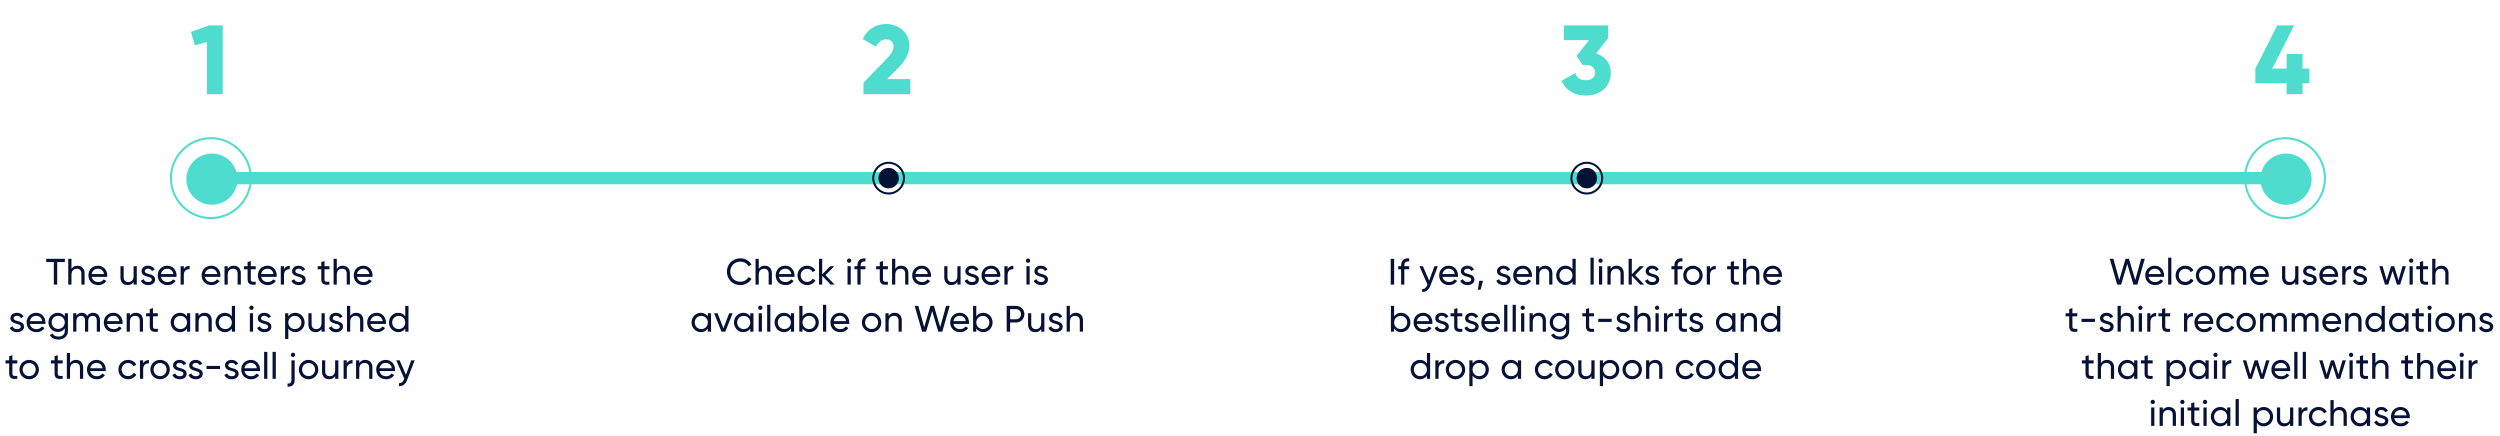 <svg width="1221" height="213" viewBox="0 0 1221 213" fill="none" xmlns="http://www.w3.org/2000/svg">
<path d="M1034.03 139H1035.97L1038.96 128.938L1041.95 139H1043.89L1047.51 126.4H1045.74L1042.86 136.768L1039.8 126.4H1038.11L1035.05 136.768L1032.17 126.4H1030.41L1034.03 139ZM1049.35 135.22H1056.89C1056.93 134.986 1056.95 134.752 1056.95 134.518C1056.95 131.998 1055.18 129.766 1052.46 129.766C1049.66 129.766 1047.75 131.836 1047.75 134.5C1047.75 137.2 1049.67 139.234 1052.57 139.234C1054.37 139.234 1055.74 138.424 1056.53 137.2L1055.2 136.444C1054.75 137.182 1053.85 137.758 1052.61 137.758C1050.93 137.758 1049.66 136.84 1049.35 135.22ZM1052.46 131.242C1053.81 131.242 1055.09 132.07 1055.36 133.852H1049.35C1049.6 132.286 1050.77 131.242 1052.46 131.242ZM1058.93 139H1060.49V125.86H1058.93V139ZM1067.29 139.234C1069.06 139.234 1070.59 138.298 1071.34 136.894L1070.01 136.12C1069.51 137.056 1068.52 137.686 1067.29 137.686C1065.49 137.686 1064.12 136.3 1064.12 134.5C1064.12 132.682 1065.49 131.296 1067.29 131.296C1068.5 131.296 1069.51 131.926 1069.96 132.88L1071.27 132.124C1070.59 130.702 1069.07 129.766 1067.29 129.766C1064.57 129.766 1062.56 131.836 1062.56 134.5C1062.56 137.164 1064.57 139.234 1067.29 139.234ZM1077.18 139.234C1079.8 139.234 1081.93 137.164 1081.93 134.5C1081.93 131.836 1079.8 129.766 1077.18 129.766C1074.55 129.766 1072.44 131.836 1072.44 134.5C1072.44 137.164 1074.55 139.234 1077.18 139.234ZM1077.18 137.704C1075.39 137.704 1074.01 136.318 1074.01 134.5C1074.01 132.682 1075.39 131.296 1077.18 131.296C1078.98 131.296 1080.36 132.682 1080.36 134.5C1080.36 136.318 1078.98 137.704 1077.18 137.704ZM1093.67 129.766C1092.5 129.766 1091.48 130.27 1090.85 131.296C1090.33 130.324 1089.43 129.766 1088.2 129.766C1087.1 129.766 1086.17 130.198 1085.52 131.206V130H1083.95V139H1085.52V133.996C1085.52 132.052 1086.62 131.26 1087.82 131.26C1088.99 131.26 1089.73 132.034 1089.73 133.456V139H1091.3V133.996C1091.3 132.052 1092.25 131.26 1093.51 131.26C1094.7 131.26 1095.49 132.034 1095.49 133.456V139H1097.06V133.402C1097.06 131.152 1095.67 129.766 1093.67 129.766ZM1100.51 135.22H1108.05C1108.08 134.986 1108.1 134.752 1108.1 134.518C1108.1 131.998 1106.34 129.766 1103.62 129.766C1100.81 129.766 1098.9 131.836 1098.9 134.5C1098.9 137.2 1100.83 139.234 1103.73 139.234C1105.53 139.234 1106.9 138.424 1107.69 137.2L1106.36 136.444C1105.91 137.182 1105.01 137.758 1103.76 137.758C1102.09 137.758 1100.81 136.84 1100.51 135.22ZM1103.62 131.242C1104.97 131.242 1106.25 132.07 1106.52 133.852H1100.51C1100.76 132.286 1101.93 131.242 1103.62 131.242ZM1120.97 130V134.77C1120.97 136.894 1119.8 137.74 1118.36 137.74C1116.98 137.74 1116.13 136.912 1116.13 135.436V130H1114.56V135.526C1114.56 137.83 1115.95 139.234 1118.06 139.234C1119.32 139.234 1120.31 138.766 1120.97 137.704V139H1122.54V130H1120.97ZM1126.44 132.43C1126.44 131.62 1127.23 131.224 1128.04 131.224C1128.83 131.224 1129.62 131.566 1129.96 132.376L1131.28 131.638C1130.7 130.468 1129.51 129.766 1128.04 129.766C1126.22 129.766 1124.85 130.864 1124.85 132.448C1124.85 135.706 1129.89 134.608 1129.89 136.534C1129.89 137.416 1129.06 137.758 1128.11 137.758C1126.99 137.758 1126.17 137.218 1125.88 136.354L1124.53 137.128C1125.05 138.37 1126.31 139.234 1128.11 139.234C1130.04 139.234 1131.48 138.208 1131.48 136.534C1131.48 133.222 1126.44 134.356 1126.44 132.43ZM1134.36 135.22H1141.9C1141.94 134.986 1141.96 134.752 1141.96 134.518C1141.96 131.998 1140.19 129.766 1137.48 129.766C1134.67 129.766 1132.76 131.836 1132.76 134.5C1132.76 137.2 1134.69 139.234 1137.58 139.234C1139.38 139.234 1140.75 138.424 1141.54 137.2L1140.21 136.444C1139.76 137.182 1138.86 137.758 1137.62 137.758C1135.95 137.758 1134.67 136.84 1134.36 135.22ZM1137.48 131.242C1138.83 131.242 1140.1 132.07 1140.37 133.852H1134.36C1134.61 132.286 1135.78 131.242 1137.48 131.242ZM1145.5 131.512V130H1143.94V139H1145.5V134.23C1145.5 132.106 1146.96 131.422 1148.31 131.476V129.838C1147.18 129.838 1146.08 130.252 1145.5 131.512ZM1151.04 132.43C1151.04 131.62 1151.83 131.224 1152.64 131.224C1153.43 131.224 1154.23 131.566 1154.57 132.376L1155.88 131.638C1155.31 130.468 1154.12 129.766 1152.64 129.766C1150.82 129.766 1149.46 130.864 1149.46 132.448C1149.46 135.706 1154.5 134.608 1154.5 136.534C1154.5 137.416 1153.67 137.758 1152.71 137.758C1151.6 137.758 1150.77 137.218 1150.48 136.354L1149.13 137.128C1149.65 138.37 1150.91 139.234 1152.71 139.234C1154.64 139.234 1156.08 138.208 1156.08 136.534C1156.08 133.222 1151.04 134.356 1151.04 132.43ZM1173.4 130L1171.42 136.858L1169.29 130H1167.78L1165.66 136.84L1163.68 130H1162.04L1164.83 139H1166.43L1168.54 132.34L1170.64 139H1172.24L1175.03 130H1173.4ZM1177.62 128.362C1178.19 128.362 1178.66 127.894 1178.66 127.318C1178.66 126.742 1178.19 126.256 1177.62 126.256C1177.02 126.256 1176.56 126.742 1176.56 127.318C1176.56 127.894 1177.02 128.362 1177.62 128.362ZM1176.83 139H1178.39V130H1176.83V139ZM1185.86 131.512V130H1183.46V127.48L1181.9 127.948V130H1180.11V131.512H1181.9V136.39C1181.9 138.64 1183.16 139.36 1185.86 139V137.596C1184.25 137.668 1183.46 137.758 1183.46 136.39V131.512H1185.86ZM1192.37 129.766C1191.11 129.766 1190.12 130.234 1189.46 131.296V126.4H1187.89V139H1189.46V134.23C1189.46 132.106 1190.63 131.26 1192.07 131.26C1193.45 131.26 1194.3 132.088 1194.3 133.564V139H1195.86V133.474C1195.86 131.17 1194.48 129.766 1192.37 129.766ZM1014.56 154.512V153H1012.16V150.48L1010.6 150.948V153H1008.82V154.512H1010.6V159.39C1010.6 161.64 1011.86 162.36 1014.56 162V160.596C1012.96 160.668 1012.16 160.758 1012.16 159.39V154.512H1014.56ZM1016.61 157.23H1023.18V155.718H1016.61V157.23ZM1027.25 155.43C1027.25 154.62 1028.04 154.224 1028.85 154.224C1029.64 154.224 1030.43 154.566 1030.77 155.376L1032.09 154.638C1031.51 153.468 1030.32 152.766 1028.85 152.766C1027.03 152.766 1025.66 153.864 1025.66 155.448C1025.66 158.706 1030.7 157.608 1030.7 159.534C1030.7 160.416 1029.87 160.758 1028.92 160.758C1027.8 160.758 1026.98 160.218 1026.69 159.354L1025.34 160.128C1025.86 161.37 1027.12 162.234 1028.92 162.234C1030.85 162.234 1032.29 161.208 1032.29 159.534C1032.29 156.222 1027.25 157.356 1027.25 155.43ZM1038.71 152.766C1037.45 152.766 1036.46 153.234 1035.8 154.296V149.4H1034.23V162H1035.8V157.23C1035.8 155.106 1036.97 154.26 1038.41 154.26C1039.79 154.26 1040.64 155.088 1040.64 156.564V162H1042.21V156.474C1042.21 154.17 1040.82 152.766 1038.71 152.766ZM1045.36 151.362C1045.94 151.362 1046.41 150.894 1046.41 150.318C1046.41 149.742 1045.94 149.256 1045.36 149.256C1044.77 149.256 1044.3 149.742 1044.3 150.318C1044.3 150.894 1044.77 151.362 1045.36 151.362ZM1044.57 162H1046.14V153H1044.57V162ZM1050.27 154.512V153H1048.71V162H1050.27V157.23C1050.27 155.106 1051.73 154.422 1053.08 154.476V152.838C1051.95 152.838 1050.85 153.252 1050.27 154.512ZM1059.9 154.512V153H1057.51V150.48L1055.94 150.948V153H1054.16V154.512H1055.94V159.39C1055.94 161.64 1057.2 162.36 1059.9 162V160.596C1058.3 160.668 1057.51 160.758 1057.51 159.39V154.512H1059.9ZM1068.23 154.512V153H1066.67V162H1068.23V157.23C1068.23 155.106 1069.69 154.422 1071.04 154.476V152.838C1069.91 152.838 1068.81 153.252 1068.23 154.512ZM1073.36 158.22H1080.9C1080.94 157.986 1080.96 157.752 1080.96 157.518C1080.96 154.998 1079.19 152.766 1076.47 152.766C1073.67 152.766 1071.76 154.836 1071.76 157.5C1071.76 160.2 1073.68 162.234 1076.58 162.234C1078.38 162.234 1079.75 161.424 1080.54 160.2L1079.21 159.444C1078.76 160.182 1077.86 160.758 1076.62 160.758C1074.94 160.758 1073.67 159.84 1073.36 158.22ZM1076.47 154.242C1077.82 154.242 1079.1 155.07 1079.37 156.852H1073.36C1073.61 155.286 1074.78 154.242 1076.47 154.242ZM1087.15 162.234C1088.91 162.234 1090.44 161.298 1091.2 159.894L1089.87 159.12C1089.36 160.056 1088.37 160.686 1087.15 160.686C1085.35 160.686 1083.98 159.3 1083.98 157.5C1083.98 155.682 1085.35 154.296 1087.15 154.296C1088.35 154.296 1089.36 154.926 1089.81 155.88L1091.13 155.124C1090.44 153.702 1088.93 152.766 1087.15 152.766C1084.43 152.766 1082.41 154.836 1082.41 157.5C1082.41 160.164 1084.43 162.234 1087.15 162.234ZM1097.03 162.234C1099.66 162.234 1101.78 160.164 1101.78 157.5C1101.78 154.836 1099.66 152.766 1097.03 152.766C1094.4 152.766 1092.3 154.836 1092.3 157.5C1092.3 160.164 1094.4 162.234 1097.03 162.234ZM1097.03 160.704C1095.25 160.704 1093.86 159.318 1093.86 157.5C1093.86 155.682 1095.25 154.296 1097.03 154.296C1098.83 154.296 1100.22 155.682 1100.22 157.5C1100.22 159.318 1098.83 160.704 1097.03 160.704ZM1113.53 152.766C1112.36 152.766 1111.33 153.27 1110.7 154.296C1110.18 153.324 1109.28 152.766 1108.06 152.766C1106.96 152.766 1106.02 153.198 1105.38 154.206V153H1103.81V162H1105.38V156.996C1105.38 155.052 1106.47 154.26 1107.68 154.26C1108.85 154.26 1109.59 155.034 1109.59 156.456V162H1111.15V156.996C1111.15 155.052 1112.11 154.26 1113.37 154.26C1114.56 154.26 1115.35 155.034 1115.35 156.456V162H1116.91V156.402C1116.91 154.152 1115.53 152.766 1113.53 152.766ZM1128.98 152.766C1127.81 152.766 1126.79 153.27 1126.16 154.296C1125.64 153.324 1124.74 152.766 1123.51 152.766C1122.41 152.766 1121.48 153.198 1120.83 154.206V153H1119.26V162H1120.83V156.996C1120.83 155.052 1121.93 154.26 1123.13 154.26C1124.3 154.26 1125.04 155.034 1125.04 156.456V162H1126.61V156.996C1126.61 155.052 1127.56 154.26 1128.82 154.26C1130.01 154.26 1130.8 155.034 1130.8 156.456V162H1132.37V156.402C1132.37 154.152 1130.98 152.766 1128.98 152.766ZM1135.82 158.22H1143.36C1143.4 157.986 1143.41 157.752 1143.41 157.518C1143.41 154.998 1141.65 152.766 1138.93 152.766C1136.12 152.766 1134.22 154.836 1134.22 157.5C1134.22 160.2 1136.14 162.234 1139.04 162.234C1140.84 162.234 1142.21 161.424 1143 160.2L1141.67 159.444C1141.22 160.182 1140.32 160.758 1139.08 160.758C1137.4 160.758 1136.12 159.84 1135.82 158.22ZM1138.93 154.242C1140.28 154.242 1141.56 155.07 1141.83 156.852H1135.82C1136.07 155.286 1137.24 154.242 1138.93 154.242ZM1149.88 152.766C1148.62 152.766 1147.63 153.234 1146.96 154.296V153H1145.39V162H1146.96V157.23C1146.96 155.106 1148.13 154.26 1149.57 154.26C1150.96 154.26 1151.8 155.088 1151.8 156.564V162H1153.37V156.474C1153.37 154.17 1151.98 152.766 1149.88 152.766ZM1163.19 149.4V154.548C1162.47 153.45 1161.31 152.766 1159.78 152.766C1157.28 152.766 1155.23 154.836 1155.23 157.5C1155.23 160.164 1157.28 162.234 1159.78 162.234C1161.31 162.234 1162.47 161.55 1163.19 160.452V162H1164.75V149.4H1163.19ZM1159.98 160.722C1158.18 160.722 1156.8 159.336 1156.8 157.5C1156.8 155.664 1158.18 154.278 1159.98 154.278C1161.8 154.278 1163.19 155.664 1163.19 157.5C1163.19 159.336 1161.8 160.722 1159.98 160.722ZM1174.76 153V154.548C1174.04 153.45 1172.88 152.766 1171.35 152.766C1168.85 152.766 1166.8 154.836 1166.8 157.5C1166.8 160.164 1168.85 162.234 1171.35 162.234C1172.88 162.234 1174.04 161.55 1174.76 160.452V162H1176.32V153H1174.76ZM1171.55 160.722C1169.75 160.722 1168.37 159.336 1168.37 157.5C1168.37 155.664 1169.75 154.278 1171.55 154.278C1173.37 154.278 1174.76 155.664 1174.76 157.5C1174.76 159.336 1173.37 160.722 1171.55 160.722ZM1183.77 154.512V153H1181.38V150.48L1179.81 150.948V153H1178.03V154.512H1179.81V159.39C1179.81 161.64 1181.07 162.36 1183.77 162V160.596C1182.17 160.668 1181.38 160.758 1181.38 159.39V154.512H1183.77ZM1186.6 151.362C1187.17 151.362 1187.64 150.894 1187.64 150.318C1187.64 149.742 1187.17 149.256 1186.6 149.256C1186 149.256 1185.54 149.742 1185.54 150.318C1185.54 150.894 1186 151.362 1186.6 151.362ZM1185.81 162H1187.37V153H1185.81V162ZM1194.17 162.234C1196.8 162.234 1198.92 160.164 1198.92 157.5C1198.92 154.836 1196.8 152.766 1194.17 152.766C1191.54 152.766 1189.44 154.836 1189.44 157.5C1189.44 160.164 1191.54 162.234 1194.17 162.234ZM1194.17 160.704C1192.39 160.704 1191 159.318 1191 157.5C1191 155.682 1192.39 154.296 1194.17 154.296C1195.97 154.296 1197.36 155.682 1197.36 157.5C1197.36 159.318 1195.97 160.704 1194.17 160.704ZM1205.43 152.766C1204.17 152.766 1203.18 153.234 1202.51 154.296V153H1200.95V162H1202.51V157.23C1202.51 155.106 1203.68 154.26 1205.12 154.26C1206.51 154.26 1207.36 155.088 1207.36 156.564V162H1208.92V156.474C1208.92 154.17 1207.54 152.766 1205.43 152.766ZM1212.64 155.43C1212.64 154.62 1213.43 154.224 1214.24 154.224C1215.03 154.224 1215.82 154.566 1216.17 155.376L1217.48 154.638C1216.9 153.468 1215.72 152.766 1214.24 152.766C1212.42 152.766 1211.05 153.864 1211.05 155.448C1211.05 158.706 1216.09 157.608 1216.09 159.534C1216.09 160.416 1215.27 160.758 1214.31 160.758C1213.2 160.758 1212.37 160.218 1212.08 159.354L1210.73 160.128C1211.25 161.37 1212.51 162.234 1214.31 162.234C1216.24 162.234 1217.68 161.208 1217.68 159.534C1217.68 156.222 1212.64 157.356 1212.64 155.43ZM1022.52 177.512V176H1020.12V173.48L1018.56 173.948V176H1016.78V177.512H1018.56V182.39C1018.56 184.64 1019.82 185.36 1022.52 185V183.596C1020.92 183.668 1020.12 183.758 1020.12 182.39V177.512H1022.52ZM1029.03 175.766C1027.77 175.766 1026.78 176.234 1026.12 177.296V172.4H1024.55V185H1026.12V180.23C1026.12 178.106 1027.29 177.26 1028.73 177.26C1030.11 177.26 1030.96 178.088 1030.96 179.564V185H1032.53V179.474C1032.53 177.17 1031.14 175.766 1029.03 175.766ZM1042.34 176V177.548C1041.62 176.45 1040.47 175.766 1038.94 175.766C1036.44 175.766 1034.39 177.836 1034.39 180.5C1034.39 183.164 1036.44 185.234 1038.94 185.234C1040.47 185.234 1041.62 184.55 1042.34 183.452V185H1043.91V176H1042.34ZM1039.14 183.722C1037.34 183.722 1035.95 182.336 1035.95 180.5C1035.95 178.664 1037.34 177.278 1039.14 177.278C1040.96 177.278 1042.34 178.664 1042.34 180.5C1042.34 182.336 1040.96 183.722 1039.14 183.722ZM1051.36 177.512V176H1048.96V173.48L1047.4 173.948V176H1045.62V177.512H1047.4V182.39C1047.4 184.64 1048.66 185.36 1051.36 185V183.596C1049.76 183.668 1048.96 183.758 1048.96 182.39V177.512H1051.36ZM1063.09 175.766C1061.56 175.766 1060.41 176.45 1059.69 177.548V176H1058.13V188.6H1059.69V183.452C1060.41 184.55 1061.56 185.234 1063.09 185.234C1065.6 185.234 1067.65 183.164 1067.65 180.5C1067.65 177.836 1065.6 175.766 1063.09 175.766ZM1062.9 183.722C1061.08 183.722 1059.69 182.336 1059.69 180.5C1059.69 178.664 1061.08 177.278 1062.9 177.278C1064.7 177.278 1066.08 178.664 1066.08 180.5C1066.08 182.336 1064.7 183.722 1062.9 183.722ZM1077.15 176V177.548C1076.43 176.45 1075.28 175.766 1073.75 175.766C1071.24 175.766 1069.19 177.836 1069.19 180.5C1069.19 183.164 1071.24 185.234 1073.75 185.234C1075.28 185.234 1076.43 184.55 1077.15 183.452V185H1078.71V176H1077.15ZM1073.94 183.722C1072.14 183.722 1070.76 182.336 1070.76 180.5C1070.76 178.664 1072.14 177.278 1073.94 177.278C1075.76 177.278 1077.15 178.664 1077.15 180.5C1077.15 182.336 1075.76 183.722 1073.94 183.722ZM1082.06 174.362C1082.63 174.362 1083.1 173.894 1083.1 173.318C1083.1 172.742 1082.63 172.256 1082.06 172.256C1081.46 172.256 1081 172.742 1081 173.318C1081 173.894 1081.46 174.362 1082.06 174.362ZM1081.27 185H1082.83V176H1081.27V185ZM1086.97 177.512V176H1085.4V185H1086.97V180.23C1086.97 178.106 1088.43 177.422 1089.78 177.476V175.838C1088.64 175.838 1087.54 176.252 1086.97 177.512ZM1106.77 176L1104.79 182.858L1102.67 176H1101.15L1099.03 182.84L1097.05 176H1095.41L1098.2 185H1099.8L1101.91 178.34L1104.02 185H1105.62L1108.41 176H1106.77ZM1110.95 181.22H1118.49C1118.52 180.986 1118.54 180.752 1118.54 180.518C1118.54 177.998 1116.78 175.766 1114.06 175.766C1111.25 175.766 1109.34 177.836 1109.34 180.5C1109.34 183.2 1111.27 185.234 1114.17 185.234C1115.97 185.234 1117.34 184.424 1118.13 183.2L1116.8 182.444C1116.35 183.182 1115.45 183.758 1114.2 183.758C1112.53 183.758 1111.25 182.84 1110.95 181.22ZM1114.06 177.242C1115.41 177.242 1116.69 178.07 1116.96 179.852H1110.95C1111.2 178.286 1112.37 177.242 1114.06 177.242ZM1120.52 185H1122.09V171.86H1120.52V185ZM1124.66 185H1126.22V171.86H1124.66V185ZM1144.07 176L1142.09 182.858L1139.97 176H1138.46L1136.33 182.84L1134.35 176H1132.72L1135.51 185H1137.11L1139.21 178.34L1141.32 185H1142.92L1145.71 176H1144.07ZM1148.3 174.362C1148.87 174.362 1149.34 173.894 1149.34 173.318C1149.34 172.742 1148.87 172.256 1148.3 172.256C1147.7 172.256 1147.23 172.742 1147.23 173.318C1147.23 173.894 1147.7 174.362 1148.3 174.362ZM1147.5 185H1149.07V176H1147.5V185ZM1156.53 177.512V176H1154.14V173.48L1152.57 173.948V176H1150.79V177.512H1152.57V182.39C1152.57 184.64 1153.83 185.36 1156.53 185V183.596C1154.93 183.668 1154.14 183.758 1154.14 182.39V177.512H1156.53ZM1163.05 175.766C1161.79 175.766 1160.8 176.234 1160.13 177.296V172.4H1158.57V185H1160.13V180.23C1160.13 178.106 1161.3 177.26 1162.74 177.26C1164.13 177.26 1164.98 178.088 1164.98 179.564V185H1166.54V179.474C1166.54 177.17 1165.16 175.766 1163.05 175.766ZM1178.48 177.512V176H1176.09V173.48L1174.52 173.948V176H1172.74V177.512H1174.52V182.39C1174.52 184.64 1175.78 185.36 1178.48 185V183.596C1176.88 183.668 1176.09 183.758 1176.09 182.39V177.512H1178.48ZM1185 175.766C1183.74 175.766 1182.75 176.234 1182.08 177.296V172.4H1180.52V185H1182.08V180.23C1182.08 178.106 1183.25 177.26 1184.69 177.26C1186.08 177.26 1186.93 178.088 1186.93 179.564V185H1188.49V179.474C1188.49 177.17 1187.11 175.766 1185 175.766ZM1191.96 181.22H1199.5C1199.53 180.986 1199.55 180.752 1199.55 180.518C1199.55 177.998 1197.79 175.766 1195.07 175.766C1192.26 175.766 1190.35 177.836 1190.35 180.5C1190.35 183.2 1192.28 185.234 1195.18 185.234C1196.98 185.234 1198.35 184.424 1199.14 183.2L1197.81 182.444C1197.36 183.182 1196.46 183.758 1195.21 183.758C1193.54 183.758 1192.26 182.84 1191.96 181.22ZM1195.07 177.242C1196.42 177.242 1197.7 178.07 1197.97 179.852H1191.96C1192.21 178.286 1193.38 177.242 1195.07 177.242ZM1202.33 174.362C1202.9 174.362 1203.37 173.894 1203.37 173.318C1203.37 172.742 1202.9 172.256 1202.33 172.256C1201.73 172.256 1201.26 172.742 1201.26 173.318C1201.26 173.894 1201.73 174.362 1202.33 174.362ZM1201.53 185H1203.1V176H1201.53V185ZM1207.23 177.512V176H1205.67V185H1207.23V180.23C1207.23 178.106 1208.69 177.422 1210.04 177.476V175.838C1208.91 175.838 1207.81 176.252 1207.23 177.512ZM1051.41 197.362C1051.99 197.362 1052.46 196.894 1052.46 196.318C1052.46 195.742 1051.99 195.256 1051.41 195.256C1050.82 195.256 1050.35 195.742 1050.35 196.318C1050.35 196.894 1050.82 197.362 1051.41 197.362ZM1050.62 208H1052.19V199H1050.62V208ZM1059.24 198.766C1057.98 198.766 1056.99 199.234 1056.32 200.296V199H1054.75V208H1056.32V203.23C1056.32 201.106 1057.49 200.26 1058.93 200.26C1060.32 200.26 1061.16 201.088 1061.16 202.564V208H1062.73V202.474C1062.73 200.17 1061.34 198.766 1059.24 198.766ZM1065.89 197.362C1066.46 197.362 1066.93 196.894 1066.93 196.318C1066.93 195.742 1066.46 195.256 1065.89 195.256C1065.29 195.256 1064.82 195.742 1064.82 196.318C1064.82 196.894 1065.29 197.362 1065.89 197.362ZM1065.09 208H1066.66V199H1065.09V208ZM1074.13 200.512V199H1071.73V196.48L1070.17 196.948V199H1068.38V200.512H1070.17V205.39C1070.17 207.64 1071.43 208.36 1074.13 208V206.596C1072.52 206.668 1071.73 206.758 1071.73 205.39V200.512H1074.13ZM1076.95 197.362C1077.53 197.362 1078 196.894 1078 196.318C1078 195.742 1077.53 195.256 1076.95 195.256C1076.36 195.256 1075.89 195.742 1075.89 196.318C1075.89 196.894 1076.36 197.362 1076.95 197.362ZM1076.16 208H1077.73V199H1076.16V208ZM1087.75 199V200.548C1087.03 199.45 1085.87 198.766 1084.34 198.766C1081.84 198.766 1079.79 200.836 1079.79 203.5C1079.79 206.164 1081.84 208.234 1084.34 208.234C1085.87 208.234 1087.03 207.55 1087.75 206.452V208H1089.31V199H1087.75ZM1084.54 206.722C1082.74 206.722 1081.36 205.336 1081.36 203.5C1081.36 201.664 1082.74 200.278 1084.54 200.278C1086.36 200.278 1087.75 201.664 1087.75 203.5C1087.75 205.336 1086.36 206.722 1084.54 206.722ZM1091.87 208H1093.43V194.86H1091.87V208ZM1105.65 198.766C1104.12 198.766 1102.97 199.45 1102.25 200.548V199H1100.68V211.6H1102.25V206.452C1102.97 207.55 1104.12 208.234 1105.65 208.234C1108.15 208.234 1110.2 206.164 1110.2 203.5C1110.2 200.836 1108.15 198.766 1105.65 198.766ZM1105.45 206.722C1103.63 206.722 1102.25 205.336 1102.25 203.5C1102.25 201.664 1103.63 200.278 1105.45 200.278C1107.25 200.278 1108.64 201.664 1108.64 203.5C1108.64 205.336 1107.25 206.722 1105.45 206.722ZM1118.46 199V203.77C1118.46 205.894 1117.29 206.74 1115.85 206.74C1114.46 206.74 1113.62 205.912 1113.62 204.436V199H1112.05V204.526C1112.05 206.83 1113.44 208.234 1115.54 208.234C1116.8 208.234 1117.79 207.766 1118.46 206.704V208H1120.03V199H1118.46ZM1124.16 200.512V199H1122.59V208H1124.16V203.23C1124.16 201.106 1125.62 200.422 1126.97 200.476V198.838C1125.83 198.838 1124.73 199.252 1124.16 200.512ZM1132.42 208.234C1134.18 208.234 1135.71 207.298 1136.47 205.894L1135.13 205.12C1134.63 206.056 1133.64 206.686 1132.42 206.686C1130.62 206.686 1129.25 205.3 1129.25 203.5C1129.25 201.682 1130.62 200.296 1132.42 200.296C1133.62 200.296 1134.63 200.926 1135.08 201.88L1136.39 201.124C1135.71 199.702 1134.2 198.766 1132.42 198.766C1129.7 198.766 1127.68 200.836 1127.68 203.5C1127.68 206.164 1129.7 208.234 1132.42 208.234ZM1142.67 198.766C1141.41 198.766 1140.42 199.234 1139.76 200.296V195.4H1138.19V208H1139.76V203.23C1139.76 201.106 1140.93 200.26 1142.37 200.26C1143.75 200.26 1144.6 201.088 1144.6 202.564V208H1146.17V202.474C1146.17 200.17 1144.78 198.766 1142.67 198.766ZM1155.98 199V200.548C1155.26 199.45 1154.11 198.766 1152.58 198.766C1150.08 198.766 1148.03 200.836 1148.03 203.5C1148.03 206.164 1150.08 208.234 1152.58 208.234C1154.11 208.234 1155.26 207.55 1155.98 206.452V208H1157.55V199H1155.98ZM1152.78 206.722C1150.98 206.722 1149.59 205.336 1149.59 203.5C1149.59 201.664 1150.98 200.278 1152.78 200.278C1154.6 200.278 1155.98 201.664 1155.98 203.5C1155.98 205.336 1154.6 206.722 1152.78 206.722ZM1161.43 201.43C1161.43 200.62 1162.23 200.224 1163.04 200.224C1163.83 200.224 1164.62 200.566 1164.96 201.376L1166.28 200.638C1165.7 199.468 1164.51 198.766 1163.04 198.766C1161.22 198.766 1159.85 199.864 1159.85 201.448C1159.85 204.706 1164.89 203.608 1164.89 205.534C1164.89 206.416 1164.06 206.758 1163.11 206.758C1161.99 206.758 1161.16 206.218 1160.88 205.354L1159.53 206.128C1160.05 207.37 1161.31 208.234 1163.11 208.234C1165.03 208.234 1166.47 207.208 1166.47 205.534C1166.47 202.222 1161.43 203.356 1161.43 201.43ZM1169.36 204.22H1176.9C1176.94 203.986 1176.96 203.752 1176.96 203.518C1176.96 200.998 1175.19 198.766 1172.47 198.766C1169.67 198.766 1167.76 200.836 1167.76 203.5C1167.76 206.2 1169.68 208.234 1172.58 208.234C1174.38 208.234 1175.75 207.424 1176.54 206.2L1175.21 205.444C1174.76 206.182 1173.86 206.758 1172.62 206.758C1170.94 206.758 1169.67 205.84 1169.36 204.22ZM1172.47 200.242C1173.82 200.242 1175.1 201.07 1175.37 202.852H1169.36C1169.61 201.286 1170.78 200.242 1172.47 200.242Z" fill="#051236"/>
<path d="M679.23 126.4V139H680.904V126.4H679.23ZM688.251 127.678V126.166C685.677 125.986 684.309 127.336 684.309 129.73V130H682.869V131.512H684.309V139H685.875V131.512H688.251V130H685.875V129.73C685.875 128.164 686.685 127.552 688.251 127.678ZM700.585 130L697.993 137.056L694.933 130H693.259L697.183 138.964L697.021 139.306C696.553 140.494 695.797 141.232 694.591 141.142V142.6C696.427 142.726 697.831 141.574 698.587 139.558L702.259 130H700.585ZM704.493 135.22H712.035C712.071 134.986 712.089 134.752 712.089 134.518C712.089 131.998 710.325 129.766 707.607 129.766C704.799 129.766 702.891 131.836 702.891 134.5C702.891 137.2 704.817 139.234 707.715 139.234C709.515 139.234 710.883 138.424 711.675 137.2L710.343 136.444C709.893 137.182 708.993 137.758 707.751 137.758C706.077 137.758 704.799 136.84 704.493 135.22ZM707.607 131.242C708.957 131.242 710.235 132.07 710.505 133.852H704.493C704.745 132.286 705.915 131.242 707.607 131.242ZM715.068 132.43C715.068 131.62 715.86 131.224 716.67 131.224C717.462 131.224 718.254 131.566 718.596 132.376L719.91 131.638C719.334 130.468 718.146 129.766 716.67 129.766C714.852 129.766 713.484 130.864 713.484 132.448C713.484 135.706 718.524 134.608 718.524 136.534C718.524 137.416 717.696 137.758 716.742 137.758C715.626 137.758 714.798 137.218 714.51 136.354L713.16 137.128C713.682 138.37 714.942 139.234 716.742 139.234C718.668 139.234 720.108 138.208 720.108 136.534C720.108 133.222 715.068 134.356 715.068 132.43ZM724.289 137.146H722.489L721.769 141.52H723.119L724.289 137.146ZM732.711 132.43C732.711 131.62 733.503 131.224 734.313 131.224C735.105 131.224 735.897 131.566 736.239 132.376L737.553 131.638C736.977 130.468 735.789 129.766 734.313 129.766C732.495 129.766 731.127 130.864 731.127 132.448C731.127 135.706 736.167 134.608 736.167 136.534C736.167 137.416 735.339 137.758 734.385 137.758C733.269 137.758 732.441 137.218 732.153 136.354L730.803 137.128C731.325 138.37 732.585 139.234 734.385 139.234C736.311 139.234 737.751 138.208 737.751 136.534C737.751 133.222 732.711 134.356 732.711 132.43ZM740.637 135.22H748.179C748.215 134.986 748.233 134.752 748.233 134.518C748.233 131.998 746.469 129.766 743.751 129.766C740.943 129.766 739.035 131.836 739.035 134.5C739.035 137.2 740.961 139.234 743.859 139.234C745.659 139.234 747.027 138.424 747.819 137.2L746.487 136.444C746.037 137.182 745.137 137.758 743.895 137.758C742.221 137.758 740.943 136.84 740.637 135.22ZM743.751 131.242C745.101 131.242 746.379 132.07 746.649 133.852H740.637C740.889 132.286 742.059 131.242 743.751 131.242ZM754.695 129.766C753.435 129.766 752.445 130.234 751.779 131.296V130H750.213V139H751.779V134.23C751.779 132.106 752.949 131.26 754.389 131.26C755.775 131.26 756.621 132.088 756.621 133.564V139H758.187V133.474C758.187 131.17 756.801 129.766 754.695 129.766ZM768.006 126.4V131.548C767.286 130.45 766.134 129.766 764.604 129.766C762.102 129.766 760.05 131.836 760.05 134.5C760.05 137.164 762.102 139.234 764.604 139.234C766.134 139.234 767.286 138.55 768.006 137.452V139H769.572V126.4H768.006ZM764.802 137.722C763.002 137.722 761.616 136.336 761.616 134.5C761.616 132.664 763.002 131.278 764.802 131.278C766.62 131.278 768.006 132.664 768.006 134.5C768.006 136.336 766.62 137.722 764.802 137.722ZM776.804 139H778.37V125.86H776.804V139ZM781.731 128.362C782.307 128.362 782.775 127.894 782.775 127.318C782.775 126.742 782.307 126.256 781.731 126.256C781.137 126.256 780.669 126.742 780.669 127.318C780.669 127.894 781.137 128.362 781.731 128.362ZM780.939 139H782.505V130H780.939V139ZM789.556 129.766C788.296 129.766 787.306 130.234 786.64 131.296V130H785.074V139H786.64V134.23C786.64 132.106 787.81 131.26 789.25 131.26C790.636 131.26 791.482 132.088 791.482 133.564V139H793.048V133.474C793.048 131.17 791.662 129.766 789.556 129.766ZM803.029 139L798.583 134.356L802.885 130H800.869L796.981 133.978V126.4H795.415V139H796.981V134.734L801.085 139H803.029ZM805.329 132.43C805.329 131.62 806.121 131.224 806.931 131.224C807.723 131.224 808.515 131.566 808.857 132.376L810.171 131.638C809.595 130.468 808.407 129.766 806.931 129.766C805.113 129.766 803.745 130.864 803.745 132.448C803.745 135.706 808.785 134.608 808.785 136.534C808.785 137.416 807.957 137.758 807.003 137.758C805.887 137.758 805.059 137.218 804.771 136.354L803.421 137.128C803.943 138.37 805.203 139.234 807.003 139.234C808.929 139.234 810.369 138.208 810.369 136.534C810.369 133.222 805.329 134.356 805.329 132.43ZM821.709 127.678V126.166C819.135 125.986 817.767 127.336 817.767 129.73V130H816.327V131.512H817.767V139H819.333V131.512H821.709V130H819.333V129.73C819.333 128.164 820.143 127.552 821.709 127.678ZM826.82 139.234C829.448 139.234 831.572 137.164 831.572 134.5C831.572 131.836 829.448 129.766 826.82 129.766C824.192 129.766 822.086 131.836 822.086 134.5C822.086 137.164 824.192 139.234 826.82 139.234ZM826.82 137.704C825.038 137.704 823.652 136.318 823.652 134.5C823.652 132.682 825.038 131.296 826.82 131.296C828.62 131.296 830.006 132.682 830.006 134.5C830.006 136.318 828.62 137.704 826.82 137.704ZM835.164 131.512V130H833.598V139H835.164V134.23C835.164 132.106 836.622 131.422 837.972 131.476V129.838C836.838 129.838 835.74 130.252 835.164 131.512ZM849.26 131.512V130H846.866V127.48L845.3 127.948V130H843.518V131.512H845.3V136.39C845.3 138.64 846.56 139.36 849.26 139V137.596C847.658 137.668 846.866 137.758 846.866 136.39V131.512H849.26ZM855.776 129.766C854.516 129.766 853.526 130.234 852.86 131.296V126.4H851.294V139H852.86V134.23C852.86 132.106 854.03 131.26 855.47 131.26C856.856 131.26 857.702 132.088 857.702 133.564V139H859.268V133.474C859.268 131.17 857.882 129.766 855.776 129.766ZM862.732 135.22H870.274C870.31 134.986 870.328 134.752 870.328 134.518C870.328 131.998 868.564 129.766 865.846 129.766C863.038 129.766 861.13 131.836 861.13 134.5C861.13 137.2 863.056 139.234 865.954 139.234C867.754 139.234 869.122 138.424 869.914 137.2L868.582 136.444C868.132 137.182 867.232 137.758 865.99 137.758C864.316 137.758 863.038 136.84 862.732 135.22ZM865.846 131.242C867.196 131.242 868.474 132.07 868.744 133.852H862.732C862.984 132.286 864.154 131.242 865.846 131.242ZM684.295 152.766C682.765 152.766 681.613 153.45 680.893 154.548V149.4H679.327V162H680.893V160.452C681.613 161.55 682.765 162.234 684.295 162.234C686.797 162.234 688.849 160.164 688.849 157.5C688.849 154.836 686.797 152.766 684.295 152.766ZM684.097 160.722C682.279 160.722 680.893 159.336 680.893 157.5C680.893 155.664 682.279 154.278 684.097 154.278C685.897 154.278 687.283 155.664 687.283 157.5C687.283 159.336 685.897 160.722 684.097 160.722ZM691.995 158.22H699.537C699.573 157.986 699.591 157.752 699.591 157.518C699.591 154.998 697.827 152.766 695.109 152.766C692.301 152.766 690.393 154.836 690.393 157.5C690.393 160.2 692.319 162.234 695.217 162.234C697.017 162.234 698.385 161.424 699.177 160.2L697.845 159.444C697.395 160.182 696.495 160.758 695.253 160.758C693.579 160.758 692.301 159.84 691.995 158.22ZM695.109 154.242C696.459 154.242 697.737 155.07 698.007 156.852H691.995C692.247 155.286 693.417 154.242 695.109 154.242ZM702.57 155.43C702.57 154.62 703.362 154.224 704.172 154.224C704.964 154.224 705.756 154.566 706.098 155.376L707.412 154.638C706.836 153.468 705.648 152.766 704.172 152.766C702.354 152.766 700.986 153.864 700.986 155.448C700.986 158.706 706.026 157.608 706.026 159.534C706.026 160.416 705.198 160.758 704.244 160.758C703.128 160.758 702.3 160.218 702.012 159.354L700.662 160.128C701.184 161.37 702.444 162.234 704.244 162.234C706.17 162.234 707.61 161.208 707.61 159.534C707.61 156.222 702.57 157.356 702.57 155.43ZM714.189 154.512V153H711.795V150.48L710.229 150.948V153H708.447V154.512H710.229V159.39C710.229 161.64 711.489 162.36 714.189 162V160.596C712.587 160.668 711.795 160.758 711.795 159.39V154.512H714.189ZM717.133 155.43C717.133 154.62 717.925 154.224 718.735 154.224C719.527 154.224 720.319 154.566 720.661 155.376L721.975 154.638C721.399 153.468 720.211 152.766 718.735 152.766C716.917 152.766 715.549 153.864 715.549 155.448C715.549 158.706 720.589 157.608 720.589 159.534C720.589 160.416 719.761 160.758 718.807 160.758C717.691 160.758 716.863 160.218 716.575 159.354L715.225 160.128C715.747 161.37 717.007 162.234 718.807 162.234C720.733 162.234 722.173 161.208 722.173 159.534C722.173 156.222 717.133 157.356 717.133 155.43ZM725.059 158.22H732.601C732.637 157.986 732.655 157.752 732.655 157.518C732.655 154.998 730.891 152.766 728.173 152.766C725.365 152.766 723.457 154.836 723.457 157.5C723.457 160.2 725.383 162.234 728.281 162.234C730.081 162.234 731.449 161.424 732.241 160.2L730.909 159.444C730.459 160.182 729.559 160.758 728.317 160.758C726.643 160.758 725.365 159.84 725.059 158.22ZM728.173 154.242C729.523 154.242 730.801 155.07 731.071 156.852H725.059C725.311 155.286 726.481 154.242 728.173 154.242ZM734.635 162H736.201V148.86H734.635V162ZM738.77 162H740.336V148.86H738.77V162ZM743.697 151.362C744.273 151.362 744.741 150.894 744.741 150.318C744.741 149.742 744.273 149.256 743.697 149.256C743.103 149.256 742.635 149.742 742.635 150.318C742.635 150.894 743.103 151.362 743.697 151.362ZM742.905 162H744.471V153H742.905V162ZM751.523 152.766C750.263 152.766 749.273 153.234 748.607 154.296V153H747.041V162H748.607V157.23C748.607 155.106 749.777 154.26 751.217 154.26C752.603 154.26 753.449 155.088 753.449 156.564V162H755.015V156.474C755.015 154.17 753.629 152.766 751.523 152.766ZM764.851 153V154.548C764.131 153.45 762.979 152.766 761.467 152.766C758.911 152.766 756.877 154.836 756.877 157.446C756.877 160.074 758.911 162.144 761.467 162.144C762.979 162.144 764.131 161.442 764.851 160.344V161.622C764.851 163.314 763.717 164.376 761.845 164.376C760.081 164.376 759.325 163.71 758.911 162.864L757.543 163.638C758.281 165.06 759.793 165.834 761.809 165.834C764.149 165.834 766.399 164.43 766.399 161.622V153H764.851ZM761.647 160.65C759.829 160.65 758.443 159.264 758.443 157.446C758.443 155.646 759.829 154.26 761.647 154.26C763.465 154.26 764.851 155.646 764.851 157.446C764.851 159.264 763.465 160.65 761.647 160.65ZM778.527 154.512V153H776.133V150.48L774.567 150.948V153H772.785V154.512H774.567V159.39C774.567 161.64 775.827 162.36 778.527 162V160.596C776.925 160.668 776.133 160.758 776.133 159.39V154.512H778.527ZM780.583 157.23H787.153V155.718H780.583V157.23ZM791.214 155.43C791.214 154.62 792.006 154.224 792.816 154.224C793.608 154.224 794.4 154.566 794.742 155.376L796.056 154.638C795.48 153.468 794.292 152.766 792.816 152.766C790.998 152.766 789.63 153.864 789.63 155.448C789.63 158.706 794.67 157.608 794.67 159.534C794.67 160.416 793.842 160.758 792.888 160.758C791.772 160.758 790.944 160.218 790.656 159.354L789.306 160.128C789.828 161.37 791.088 162.234 792.888 162.234C794.814 162.234 796.254 161.208 796.254 159.534C796.254 156.222 791.214 157.356 791.214 155.43ZM802.683 152.766C801.423 152.766 800.433 153.234 799.767 154.296V149.4H798.201V162H799.767V157.23C799.767 155.106 800.937 154.26 802.377 154.26C803.763 154.26 804.609 155.088 804.609 156.564V162H806.175V156.474C806.175 154.17 804.789 152.766 802.683 152.766ZM809.333 151.362C809.909 151.362 810.377 150.894 810.377 150.318C810.377 149.742 809.909 149.256 809.333 149.256C808.739 149.256 808.271 149.742 808.271 150.318C808.271 150.894 808.739 151.362 809.333 151.362ZM808.541 162H810.107V153H808.541V162ZM814.242 154.512V153H812.676V162H814.242V157.23C814.242 155.106 815.7 154.422 817.05 154.476V152.838C815.916 152.838 814.818 153.252 814.242 154.512ZM823.869 154.512V153H821.475V150.48L819.909 150.948V153H818.127V154.512H819.909V159.39C819.909 161.64 821.169 162.36 823.869 162V160.596C822.267 160.668 821.475 160.758 821.475 159.39V154.512H823.869ZM826.814 155.43C826.814 154.62 827.606 154.224 828.416 154.224C829.208 154.224 830 154.566 830.342 155.376L831.656 154.638C831.08 153.468 829.892 152.766 828.416 152.766C826.598 152.766 825.23 153.864 825.23 155.448C825.23 158.706 830.27 157.608 830.27 159.534C830.27 160.416 829.442 160.758 828.488 160.758C827.372 160.758 826.544 160.218 826.256 159.354L824.906 160.128C825.428 161.37 826.688 162.234 828.488 162.234C830.414 162.234 831.854 161.208 831.854 159.534C831.854 156.222 826.814 157.356 826.814 155.43ZM846.02 153V154.548C845.3 153.45 844.148 152.766 842.618 152.766C840.116 152.766 838.064 154.836 838.064 157.5C838.064 160.164 840.116 162.234 842.618 162.234C844.148 162.234 845.3 161.55 846.02 160.452V162H847.586V153H846.02ZM842.816 160.722C841.016 160.722 839.63 159.336 839.63 157.5C839.63 155.664 841.016 154.278 842.816 154.278C844.634 154.278 846.02 155.664 846.02 157.5C846.02 159.336 844.634 160.722 842.816 160.722ZM854.62 152.766C853.36 152.766 852.37 153.234 851.704 154.296V153H850.138V162H851.704V157.23C851.704 155.106 852.874 154.26 854.314 154.26C855.7 154.26 856.546 155.088 856.546 156.564V162H858.112V156.474C858.112 154.17 856.726 152.766 854.62 152.766ZM867.931 149.4V154.548C867.211 153.45 866.059 152.766 864.529 152.766C862.027 152.766 859.975 154.836 859.975 157.5C859.975 160.164 862.027 162.234 864.529 162.234C866.059 162.234 867.211 161.55 867.931 160.452V162H869.497V149.4H867.931ZM864.727 160.722C862.927 160.722 861.541 159.336 861.541 157.5C861.541 155.664 862.927 154.278 864.727 154.278C866.545 154.278 867.931 155.664 867.931 157.5C867.931 159.336 866.545 160.722 864.727 160.722ZM696.91 172.4V177.548C696.19 176.45 695.038 175.766 693.508 175.766C691.006 175.766 688.954 177.836 688.954 180.5C688.954 183.164 691.006 185.234 693.508 185.234C695.038 185.234 696.19 184.55 696.91 183.452V185H698.476V172.4H696.91ZM693.706 183.722C691.906 183.722 690.52 182.336 690.52 180.5C690.52 178.664 691.906 177.278 693.706 177.278C695.524 177.278 696.91 178.664 696.91 180.5C696.91 182.336 695.524 183.722 693.706 183.722ZM702.594 177.512V176H701.028V185H702.594V180.23C702.594 178.106 704.052 177.422 705.402 177.476V175.838C704.268 175.838 703.17 176.252 702.594 177.512ZM710.852 185.234C713.48 185.234 715.604 183.164 715.604 180.5C715.604 177.836 713.48 175.766 710.852 175.766C708.224 175.766 706.118 177.836 706.118 180.5C706.118 183.164 708.224 185.234 710.852 185.234ZM710.852 183.704C709.07 183.704 707.684 182.318 707.684 180.5C707.684 178.682 709.07 177.296 710.852 177.296C712.652 177.296 714.038 178.682 714.038 180.5C714.038 182.318 712.652 183.704 710.852 183.704ZM722.599 175.766C721.069 175.766 719.917 176.45 719.197 177.548V176H717.631V188.6H719.197V183.452C719.917 184.55 721.069 185.234 722.599 185.234C725.101 185.234 727.153 183.164 727.153 180.5C727.153 177.836 725.101 175.766 722.599 175.766ZM722.401 183.722C720.583 183.722 719.197 182.336 719.197 180.5C719.197 178.664 720.583 177.278 722.401 177.278C724.201 177.278 725.587 178.664 725.587 180.5C725.587 182.336 724.201 183.722 722.401 183.722ZM741.333 176V177.548C740.613 176.45 739.461 175.766 737.931 175.766C735.429 175.766 733.377 177.836 733.377 180.5C733.377 183.164 735.429 185.234 737.931 185.234C739.461 185.234 740.613 184.55 741.333 183.452V185H742.899V176H741.333ZM738.129 183.722C736.329 183.722 734.943 182.336 734.943 180.5C734.943 178.664 736.329 177.278 738.129 177.278C739.947 177.278 741.333 178.664 741.333 180.5C741.333 182.336 739.947 183.722 738.129 183.722ZM754.362 185.234C756.126 185.234 757.656 184.298 758.412 182.894L757.08 182.12C756.576 183.056 755.586 183.686 754.362 183.686C752.562 183.686 751.194 182.3 751.194 180.5C751.194 178.682 752.562 177.296 754.362 177.296C755.568 177.296 756.576 177.926 757.026 178.88L758.34 178.124C757.656 176.702 756.144 175.766 754.362 175.766C751.644 175.766 749.628 177.836 749.628 180.5C749.628 183.164 751.644 185.234 754.362 185.234ZM764.245 185.234C766.873 185.234 768.997 183.164 768.997 180.5C768.997 177.836 766.873 175.766 764.245 175.766C761.617 175.766 759.511 177.836 759.511 180.5C759.511 183.164 761.617 185.234 764.245 185.234ZM764.245 183.704C762.463 183.704 761.077 182.318 761.077 180.5C761.077 178.682 762.463 177.296 764.245 177.296C766.045 177.296 767.431 178.682 767.431 180.5C767.431 182.318 766.045 183.704 764.245 183.704ZM777.233 176V180.77C777.233 182.894 776.063 183.74 774.623 183.74C773.237 183.74 772.391 182.912 772.391 181.436V176H770.825V181.526C770.825 183.83 772.211 185.234 774.317 185.234C775.577 185.234 776.567 184.766 777.233 183.704V185H778.799V176H777.233ZM786.331 175.766C784.801 175.766 783.649 176.45 782.929 177.548V176H781.363V188.6H782.929V183.452C783.649 184.55 784.801 185.234 786.331 185.234C788.833 185.234 790.885 183.164 790.885 180.5C790.885 177.836 788.833 175.766 786.331 175.766ZM786.133 183.722C784.315 183.722 782.929 182.336 782.929 180.5C782.929 178.664 784.315 177.278 786.133 177.278C787.933 177.278 789.319 178.664 789.319 180.5C789.319 182.336 787.933 183.722 786.133 183.722ZM797.164 185.234C799.792 185.234 801.916 183.164 801.916 180.5C801.916 177.836 799.792 175.766 797.164 175.766C794.536 175.766 792.43 177.836 792.43 180.5C792.43 183.164 794.536 185.234 797.164 185.234ZM797.164 183.704C795.382 183.704 793.996 182.318 793.996 180.5C793.996 178.682 795.382 177.296 797.164 177.296C798.964 177.296 800.35 178.682 800.35 180.5C800.35 182.318 798.964 183.704 797.164 183.704ZM808.424 175.766C807.164 175.766 806.174 176.234 805.508 177.296V176H803.942V185H805.508V180.23C805.508 178.106 806.678 177.26 808.118 177.26C809.504 177.26 810.35 178.088 810.35 179.564V185H811.916V179.474C811.916 177.17 810.53 175.766 808.424 175.766ZM823.192 185.234C824.956 185.234 826.486 184.298 827.242 182.894L825.91 182.12C825.406 183.056 824.416 183.686 823.192 183.686C821.392 183.686 820.024 182.3 820.024 180.5C820.024 178.682 821.392 177.296 823.192 177.296C824.398 177.296 825.406 177.926 825.856 178.88L827.17 178.124C826.486 176.702 824.974 175.766 823.192 175.766C820.474 175.766 818.458 177.836 818.458 180.5C818.458 183.164 820.474 185.234 823.192 185.234ZM833.075 185.234C835.703 185.234 837.827 183.164 837.827 180.5C837.827 177.836 835.703 175.766 833.075 175.766C830.447 175.766 828.341 177.836 828.341 180.5C828.341 183.164 830.447 185.234 833.075 185.234ZM833.075 183.704C831.293 183.704 829.907 182.318 829.907 180.5C829.907 178.682 831.293 177.296 833.075 177.296C834.875 177.296 836.261 178.682 836.261 180.5C836.261 182.318 834.875 183.704 833.075 183.704ZM847.305 172.4V177.548C846.585 176.45 845.433 175.766 843.903 175.766C841.401 175.766 839.349 177.836 839.349 180.5C839.349 183.164 841.401 185.234 843.903 185.234C845.433 185.234 846.585 184.55 847.305 183.452V185H848.871V172.4H847.305ZM844.101 183.722C842.301 183.722 840.915 182.336 840.915 180.5C840.915 178.664 842.301 177.278 844.101 177.278C845.919 177.278 847.305 178.664 847.305 180.5C847.305 182.336 845.919 183.722 844.101 183.722ZM852.522 181.22H860.064C860.1 180.986 860.118 180.752 860.118 180.518C860.118 177.998 858.354 175.766 855.636 175.766C852.828 175.766 850.92 177.836 850.92 180.5C850.92 183.2 852.846 185.234 855.744 185.234C857.544 185.234 858.912 184.424 859.704 183.2L858.372 182.444C857.922 183.182 857.022 183.758 855.78 183.758C854.106 183.758 852.828 182.84 852.522 181.22ZM855.636 177.242C856.986 177.242 858.264 178.07 858.534 179.852H852.522C852.774 178.286 853.944 177.242 855.636 177.242Z" fill="#051236"/>
<path d="M361.602 139.234C363.942 139.234 365.994 138.01 367.038 136.156L365.58 135.328C364.86 136.696 363.33 137.596 361.602 137.596C358.65 137.596 356.67 135.454 356.67 132.7C356.67 129.928 358.65 127.786 361.602 127.786C363.33 127.786 364.86 128.686 365.58 130.072L367.038 129.226C365.976 127.372 363.924 126.166 361.602 126.166C357.75 126.166 355.014 129.064 355.014 132.7C355.014 136.318 357.75 139.234 361.602 139.234ZM373.487 129.766C372.227 129.766 371.237 130.234 370.571 131.296V126.4H369.005V139H370.571V134.23C370.571 132.106 371.741 131.26 373.181 131.26C374.567 131.26 375.413 132.088 375.413 133.564V139H376.979V133.474C376.979 131.17 375.593 129.766 373.487 129.766ZM380.443 135.22H387.985C388.021 134.986 388.039 134.752 388.039 134.518C388.039 131.998 386.275 129.766 383.557 129.766C380.749 129.766 378.841 131.836 378.841 134.5C378.841 137.2 380.767 139.234 383.665 139.234C385.465 139.234 386.833 138.424 387.625 137.2L386.293 136.444C385.843 137.182 384.943 137.758 383.701 137.758C382.027 137.758 380.749 136.84 380.443 135.22ZM383.557 131.242C384.907 131.242 386.185 132.07 386.455 133.852H380.443C380.695 132.286 381.865 131.242 383.557 131.242ZM394.231 139.234C395.995 139.234 397.525 138.298 398.281 136.894L396.949 136.12C396.445 137.056 395.455 137.686 394.231 137.686C392.431 137.686 391.063 136.3 391.063 134.5C391.063 132.682 392.431 131.296 394.231 131.296C395.437 131.296 396.445 131.926 396.895 132.88L398.209 132.124C397.525 130.702 396.013 129.766 394.231 129.766C391.513 129.766 389.497 131.836 389.497 134.5C389.497 137.164 391.513 139.234 394.231 139.234ZM407.621 139L403.175 134.356L407.477 130H405.461L401.573 133.978V126.4H400.007V139H401.573V134.734L405.677 139H407.621ZM414.73 128.362C415.306 128.362 415.774 127.894 415.774 127.318C415.774 126.742 415.306 126.256 414.73 126.256C414.136 126.256 413.668 126.742 413.668 127.318C413.668 127.894 414.136 128.362 414.73 128.362ZM413.938 139H415.504V130H413.938V139ZM422.699 127.678V126.166C420.125 125.986 418.757 127.336 418.757 129.73V130H417.317V131.512H418.757V139H420.323V131.512H422.699V130H420.323V129.73C420.323 128.164 421.133 127.552 422.699 127.678ZM433.647 131.512V130H431.253V127.48L429.687 127.948V130H427.905V131.512H429.687V136.39C429.687 138.64 430.947 139.36 433.647 139V137.596C432.045 137.668 431.253 137.758 431.253 136.39V131.512H433.647ZM440.163 129.766C438.903 129.766 437.913 130.234 437.247 131.296V126.4H435.681V139H437.247V134.23C437.247 132.106 438.417 131.26 439.857 131.26C441.243 131.26 442.089 132.088 442.089 133.564V139H443.655V133.474C443.655 131.17 442.269 129.766 440.163 129.766ZM447.119 135.22H454.661C454.697 134.986 454.715 134.752 454.715 134.518C454.715 131.998 452.951 129.766 450.233 129.766C447.425 129.766 445.517 131.836 445.517 134.5C445.517 137.2 447.443 139.234 450.341 139.234C452.141 139.234 453.509 138.424 454.301 137.2L452.969 136.444C452.519 137.182 451.619 137.758 450.377 137.758C448.703 137.758 447.425 136.84 447.119 135.22ZM450.233 131.242C451.583 131.242 452.861 132.07 453.131 133.852H447.119C447.371 132.286 448.541 131.242 450.233 131.242ZM467.585 130V134.77C467.585 136.894 466.415 137.74 464.975 137.74C463.589 137.74 462.743 136.912 462.743 135.436V130H461.177V135.526C461.177 137.83 462.563 139.234 464.669 139.234C465.929 139.234 466.919 138.766 467.585 137.704V139H469.151V130H467.585ZM473.048 132.43C473.048 131.62 473.84 131.224 474.65 131.224C475.442 131.224 476.234 131.566 476.576 132.376L477.89 131.638C477.314 130.468 476.126 129.766 474.65 129.766C472.832 129.766 471.464 130.864 471.464 132.448C471.464 135.706 476.504 134.608 476.504 136.534C476.504 137.416 475.676 137.758 474.722 137.758C473.606 137.758 472.778 137.218 472.49 136.354L471.14 137.128C471.662 138.37 472.922 139.234 474.722 139.234C476.648 139.234 478.088 138.208 478.088 136.534C478.088 133.222 473.048 134.356 473.048 132.43ZM480.974 135.22H488.516C488.552 134.986 488.57 134.752 488.57 134.518C488.57 131.998 486.806 129.766 484.088 129.766C481.28 129.766 479.372 131.836 479.372 134.5C479.372 137.2 481.298 139.234 484.196 139.234C485.996 139.234 487.364 138.424 488.156 137.2L486.824 136.444C486.374 137.182 485.474 137.758 484.232 137.758C482.558 137.758 481.28 136.84 480.974 135.22ZM484.088 131.242C485.438 131.242 486.716 132.07 486.986 133.852H480.974C481.226 132.286 482.396 131.242 484.088 131.242ZM492.116 131.512V130H490.55V139H492.116V134.23C492.116 132.106 493.574 131.422 494.924 131.476V129.838C493.79 129.838 492.692 130.252 492.116 131.512ZM502.108 128.362C502.684 128.362 503.152 127.894 503.152 127.318C503.152 126.742 502.684 126.256 502.108 126.256C501.514 126.256 501.046 126.742 501.046 127.318C501.046 127.894 501.514 128.362 502.108 128.362ZM501.316 139H502.882V130H501.316V139ZM506.784 132.43C506.784 131.62 507.576 131.224 508.386 131.224C509.178 131.224 509.97 131.566 510.312 132.376L511.626 131.638C511.05 130.468 509.862 129.766 508.386 129.766C506.568 129.766 505.2 130.864 505.2 132.448C505.2 135.706 510.24 134.608 510.24 136.534C510.24 137.416 509.412 137.758 508.458 137.758C507.342 137.758 506.514 137.218 506.226 136.354L504.876 137.128C505.398 138.37 506.658 139.234 508.458 139.234C510.384 139.234 511.824 138.208 511.824 136.534C511.824 133.222 506.784 134.356 506.784 132.43ZM345.708 153V154.548C344.988 153.45 343.836 152.766 342.306 152.766C339.804 152.766 337.752 154.836 337.752 157.5C337.752 160.164 339.804 162.234 342.306 162.234C343.836 162.234 344.988 161.55 345.708 160.452V162H347.274V153H345.708ZM342.504 160.722C340.704 160.722 339.318 159.336 339.318 157.5C339.318 155.664 340.704 154.278 342.504 154.278C344.322 154.278 345.708 155.664 345.708 157.5C345.708 159.336 344.322 160.722 342.504 160.722ZM356.127 153L353.301 160.326L350.475 153H348.783L352.383 162H354.219L357.819 153H356.127ZM366.424 153V154.548C365.704 153.45 364.552 152.766 363.022 152.766C360.52 152.766 358.468 154.836 358.468 157.5C358.468 160.164 360.52 162.234 363.022 162.234C364.552 162.234 365.704 161.55 366.424 160.452V162H367.99V153H366.424ZM363.22 160.722C361.42 160.722 360.034 159.336 360.034 157.5C360.034 155.664 361.42 154.278 363.22 154.278C365.038 154.278 366.424 155.664 366.424 157.5C366.424 159.336 365.038 160.722 363.22 160.722ZM371.334 151.362C371.91 151.362 372.378 150.894 372.378 150.318C372.378 149.742 371.91 149.256 371.334 149.256C370.74 149.256 370.272 149.742 370.272 150.318C370.272 150.894 370.74 151.362 371.334 151.362ZM370.542 162H372.108V153H370.542V162ZM374.677 162H376.243V148.86H374.677V162ZM386.264 153V154.548C385.544 153.45 384.392 152.766 382.862 152.766C380.36 152.766 378.308 154.836 378.308 157.5C378.308 160.164 380.36 162.234 382.862 162.234C384.392 162.234 385.544 161.55 386.264 160.452V162H387.83V153H386.264ZM383.06 160.722C381.26 160.722 379.874 159.336 379.874 157.5C379.874 155.664 381.26 154.278 383.06 154.278C384.878 154.278 386.264 155.664 386.264 157.5C386.264 159.336 384.878 160.722 383.06 160.722ZM395.351 152.766C393.821 152.766 392.669 153.45 391.949 154.548V149.4H390.383V162H391.949V160.452C392.669 161.55 393.821 162.234 395.351 162.234C397.853 162.234 399.905 160.164 399.905 157.5C399.905 154.836 397.853 152.766 395.351 152.766ZM395.153 160.722C393.335 160.722 391.949 159.336 391.949 157.5C391.949 155.664 393.335 154.278 395.153 154.278C396.953 154.278 398.339 155.664 398.339 157.5C398.339 159.336 396.953 160.722 395.153 160.722ZM401.954 162H403.52V148.86H401.954V162ZM407.187 158.22H414.729C414.765 157.986 414.783 157.752 414.783 157.518C414.783 154.998 413.019 152.766 410.301 152.766C407.493 152.766 405.585 154.836 405.585 157.5C405.585 160.2 407.511 162.234 410.409 162.234C412.209 162.234 413.577 161.424 414.369 160.2L413.037 159.444C412.587 160.182 411.687 160.758 410.445 160.758C408.771 160.758 407.493 159.84 407.187 158.22ZM410.301 154.242C411.651 154.242 412.929 155.07 413.199 156.852H407.187C407.439 155.286 408.609 154.242 410.301 154.242ZM425.673 162.234C428.301 162.234 430.425 160.164 430.425 157.5C430.425 154.836 428.301 152.766 425.673 152.766C423.045 152.766 420.939 154.836 420.939 157.5C420.939 160.164 423.045 162.234 425.673 162.234ZM425.673 160.704C423.891 160.704 422.505 159.318 422.505 157.5C422.505 155.682 423.891 154.296 425.673 154.296C427.473 154.296 428.859 155.682 428.859 157.5C428.859 159.318 427.473 160.704 425.673 160.704ZM436.933 152.766C435.673 152.766 434.683 153.234 434.017 154.296V153H432.451V162H434.017V157.23C434.017 155.106 435.187 154.26 436.627 154.26C438.013 154.26 438.859 155.088 438.859 156.564V162H440.425V156.474C440.425 154.17 439.039 152.766 436.933 152.766ZM450.351 162H452.295L455.283 151.938L458.271 162H460.215L463.833 149.4H462.069L459.189 159.768L456.129 149.4H454.437L451.377 159.768L448.497 149.4H446.733L450.351 162ZM465.677 158.22H473.219C473.255 157.986 473.273 157.752 473.273 157.518C473.273 154.998 471.509 152.766 468.791 152.766C465.983 152.766 464.075 154.836 464.075 157.5C464.075 160.2 466.001 162.234 468.899 162.234C470.699 162.234 472.067 161.424 472.859 160.2L471.527 159.444C471.077 160.182 470.177 160.758 468.935 160.758C467.261 160.758 465.983 159.84 465.677 158.22ZM468.791 154.242C470.141 154.242 471.419 155.07 471.689 156.852H465.677C465.929 155.286 467.099 154.242 468.791 154.242ZM480.221 152.766C478.691 152.766 477.539 153.45 476.819 154.548V149.4H475.253V162H476.819V160.452C477.539 161.55 478.691 162.234 480.221 162.234C482.723 162.234 484.775 160.164 484.775 157.5C484.775 154.836 482.723 152.766 480.221 152.766ZM480.023 160.722C478.205 160.722 476.819 159.336 476.819 157.5C476.819 155.664 478.205 154.278 480.023 154.278C481.823 154.278 483.209 155.664 483.209 157.5C483.209 159.336 481.823 160.722 480.023 160.722ZM496.238 149.4H491.666V162H493.34V157.5H496.238C498.56 157.5 500.306 155.736 500.306 153.45C500.306 151.146 498.56 149.4 496.238 149.4ZM496.238 155.934H493.34V150.966H496.238C497.624 150.966 498.65 152.01 498.65 153.45C498.65 154.872 497.624 155.934 496.238 155.934ZM508.511 153V157.77C508.511 159.894 507.341 160.74 505.901 160.74C504.515 160.74 503.669 159.912 503.669 158.436V153H502.103V158.526C502.103 160.83 503.489 162.234 505.595 162.234C506.855 162.234 507.845 161.766 508.511 160.704V162H510.077V153H508.511ZM513.973 155.43C513.973 154.62 514.765 154.224 515.575 154.224C516.367 154.224 517.159 154.566 517.501 155.376L518.815 154.638C518.239 153.468 517.051 152.766 515.575 152.766C513.757 152.766 512.389 153.864 512.389 155.448C512.389 158.706 517.429 157.608 517.429 159.534C517.429 160.416 516.601 160.758 515.647 160.758C514.531 160.758 513.703 160.218 513.415 159.354L512.065 160.128C512.587 161.37 513.847 162.234 515.647 162.234C517.573 162.234 519.013 161.208 519.013 159.534C519.013 156.222 513.973 157.356 513.973 155.43ZM525.442 152.766C524.182 152.766 523.192 153.234 522.526 154.296V149.4H520.96V162H522.526V157.23C522.526 155.106 523.696 154.26 525.136 154.26C526.522 154.26 527.368 155.088 527.368 156.564V162H528.934V156.474C528.934 154.17 527.548 152.766 525.442 152.766Z" fill="#051236"/>
<path d="M31.665 126.4H22.575V127.984H26.283V139H27.939V127.984H31.665V126.4ZM37.822 129.766C36.562 129.766 35.572 130.234 34.906 131.296V126.4H33.34V139H34.906V134.23C34.906 132.106 36.076 131.26 37.516 131.26C38.902 131.26 39.748 132.088 39.748 133.564V139H41.314V133.474C41.314 131.17 39.928 129.766 37.822 129.766ZM44.778 135.22H52.32C52.356 134.986 52.374 134.752 52.374 134.518C52.374 131.998 50.61 129.766 47.892 129.766C45.084 129.766 43.176 131.836 43.176 134.5C43.176 137.2 45.102 139.234 48 139.234C49.8 139.234 51.168 138.424 51.96 137.2L50.628 136.444C50.178 137.182 49.278 137.758 48.036 137.758C46.362 137.758 45.084 136.84 44.778 135.22ZM47.892 131.242C49.242 131.242 50.52 132.07 50.79 133.852H44.778C45.03 132.286 46.2 131.242 47.892 131.242ZM65.244 130V134.77C65.244 136.894 64.074 137.74 62.634 137.74C61.248 137.74 60.402 136.912 60.402 135.436V130H58.836V135.526C58.836 137.83 60.222 139.234 62.328 139.234C63.588 139.234 64.578 138.766 65.244 137.704V139H66.81V130H65.244ZM70.707 132.43C70.707 131.62 71.499 131.224 72.308 131.224C73.1 131.224 73.892 131.566 74.234 132.376L75.549 131.638C74.972 130.468 73.784 129.766 72.308 129.766C70.49 129.766 69.123 130.864 69.123 132.448C69.123 135.706 74.162 134.608 74.162 136.534C74.162 137.416 73.335 137.758 72.38 137.758C71.264 137.758 70.436 137.218 70.148 136.354L68.799 137.128C69.32 138.37 70.581 139.234 72.38 139.234C74.306 139.234 75.746 138.208 75.746 136.534C75.746 133.222 70.707 134.356 70.707 132.43ZM78.633 135.22H86.175C86.211 134.986 86.229 134.752 86.229 134.518C86.229 131.998 84.465 129.766 81.747 129.766C78.939 129.766 77.031 131.836 77.031 134.5C77.031 137.2 78.957 139.234 81.855 139.234C83.655 139.234 85.023 138.424 85.815 137.2L84.483 136.444C84.033 137.182 83.133 137.758 81.891 137.758C80.217 137.758 78.939 136.84 78.633 135.22ZM81.747 131.242C83.097 131.242 84.375 132.07 84.645 133.852H78.633C78.885 132.286 80.055 131.242 81.747 131.242ZM89.775 131.512V130H88.209V139H89.775V134.23C89.775 132.106 91.233 131.422 92.583 131.476V129.838C91.449 129.838 90.351 130.252 89.775 131.512ZM100.073 135.22H107.615C107.651 134.986 107.669 134.752 107.669 134.518C107.669 131.998 105.905 129.766 103.187 129.766C100.379 129.766 98.471 131.836 98.471 134.5C98.471 137.2 100.397 139.234 103.295 139.234C105.095 139.234 106.463 138.424 107.255 137.2L105.923 136.444C105.473 137.182 104.573 137.758 103.331 137.758C101.657 137.758 100.379 136.84 100.073 135.22ZM103.187 131.242C104.537 131.242 105.815 132.07 106.085 133.852H100.073C100.325 132.286 101.495 131.242 103.187 131.242ZM114.131 129.766C112.871 129.766 111.881 130.234 111.215 131.296V130H109.649V139H111.215V134.23C111.215 132.106 112.385 131.26 113.825 131.26C115.211 131.26 116.057 132.088 116.057 133.564V139H117.623V133.474C117.623 131.17 116.237 129.766 114.131 129.766ZM124.885 131.512V130H122.491V127.48L120.925 127.948V130H119.143V131.512H120.925V136.39C120.925 138.64 122.185 139.36 124.885 139V137.596C123.283 137.668 122.491 137.758 122.491 136.39V131.512H124.885ZM127.56 135.22H135.102C135.138 134.986 135.156 134.752 135.156 134.518C135.156 131.998 133.392 129.766 130.674 129.766C127.866 129.766 125.958 131.836 125.958 134.5C125.958 137.2 127.884 139.234 130.782 139.234C132.582 139.234 133.95 138.424 134.742 137.2L133.41 136.444C132.96 137.182 132.06 137.758 130.818 137.758C129.144 137.758 127.866 136.84 127.56 135.22ZM130.674 131.242C132.024 131.242 133.302 132.07 133.572 133.852H127.56C127.812 132.286 128.982 131.242 130.674 131.242ZM138.702 131.512V130H137.136V139H138.702V134.23C138.702 132.106 140.16 131.422 141.51 131.476V129.838C140.376 129.838 139.278 130.252 138.702 131.512ZM144.239 132.43C144.239 131.62 145.031 131.224 145.841 131.224C146.633 131.224 147.425 131.566 147.767 132.376L149.081 131.638C148.505 130.468 147.317 129.766 145.841 129.766C144.023 129.766 142.655 130.864 142.655 132.448C142.655 135.706 147.695 134.608 147.695 136.534C147.695 137.416 146.867 137.758 145.913 137.758C144.797 137.758 143.969 137.218 143.681 136.354L142.331 137.128C142.853 138.37 144.113 139.234 145.913 139.234C147.839 139.234 149.279 138.208 149.279 136.534C149.279 133.222 144.239 134.356 144.239 132.43ZM160.889 131.512V130H158.495V127.48L156.929 127.948V130H155.147V131.512H156.929V136.39C156.929 138.64 158.189 139.36 160.889 139V137.596C159.287 137.668 158.495 137.758 158.495 136.39V131.512H160.889ZM167.405 129.766C166.145 129.766 165.155 130.234 164.489 131.296V126.4H162.923V139H164.489V134.23C164.489 132.106 165.659 131.26 167.099 131.26C168.485 131.26 169.331 132.088 169.331 133.564V139H170.897V133.474C170.897 131.17 169.511 129.766 167.405 129.766ZM174.361 135.22H181.903C181.939 134.986 181.957 134.752 181.957 134.518C181.957 131.998 180.193 129.766 177.475 129.766C174.667 129.766 172.759 131.836 172.759 134.5C172.759 137.2 174.685 139.234 177.583 139.234C179.383 139.234 180.751 138.424 181.543 137.2L180.211 136.444C179.761 137.182 178.861 137.758 177.619 137.758C175.945 137.758 174.667 136.84 174.361 135.22ZM177.475 131.242C178.825 131.242 180.103 132.07 180.373 133.852H174.361C174.613 132.286 175.783 131.242 177.475 131.242ZM6.679 155.43C6.679 154.62 7.471 154.224 8.281 154.224C9.073 154.224 9.865 154.566 10.207 155.376L11.521 154.638C10.945 153.468 9.757 152.766 8.281 152.766C6.463 152.766 5.095 153.864 5.095 155.448C5.095 158.706 10.135 157.608 10.135 159.534C10.135 160.416 9.307 160.758 8.353 160.758C7.237 160.758 6.409 160.218 6.121 159.354L4.771 160.128C5.293 161.37 6.553 162.234 8.353 162.234C10.279 162.234 11.719 161.208 11.719 159.534C11.719 156.222 6.679 157.356 6.679 155.43ZM14.605 158.22H22.147C22.183 157.986 22.201 157.752 22.201 157.518C22.201 154.998 20.437 152.766 17.719 152.766C14.911 152.766 13.003 154.836 13.003 157.5C13.003 160.2 14.929 162.234 17.827 162.234C19.627 162.234 20.995 161.424 21.787 160.2L20.455 159.444C20.005 160.182 19.105 160.758 17.863 160.758C16.189 160.758 14.911 159.84 14.605 158.22ZM17.719 154.242C19.069 154.242 20.347 155.07 20.617 156.852H14.605C14.857 155.286 16.027 154.242 17.719 154.242ZM31.634 153V154.548C30.914 153.45 29.762 152.766 28.25 152.766C25.694 152.766 23.66 154.836 23.66 157.446C23.66 160.074 25.694 162.144 28.25 162.144C29.762 162.144 30.914 161.442 31.634 160.344V161.622C31.634 163.314 30.5 164.376 28.628 164.376C26.864 164.376 26.108 163.71 25.694 162.864L24.326 163.638C25.064 165.06 26.576 165.834 28.592 165.834C30.932 165.834 33.182 164.43 33.182 161.622V153H31.634ZM28.43 160.65C26.612 160.65 25.226 159.264 25.226 157.446C25.226 155.646 26.612 154.26 28.43 154.26C30.248 154.26 31.634 155.646 31.634 157.446C31.634 159.264 30.248 160.65 28.43 160.65ZM45.455 152.766C44.285 152.766 43.258 153.27 42.629 154.296C42.106 153.324 41.206 152.766 39.983 152.766C38.885 152.766 37.949 153.198 37.3 154.206V153H35.734V162H37.3V156.996C37.3 155.052 38.398 154.26 39.605 154.26C40.775 154.26 41.513 155.034 41.513 156.456V162H43.078V156.996C43.078 155.052 44.032 154.26 45.292 154.26C46.48 154.26 47.273 155.034 47.273 156.456V162H48.839V156.402C48.839 154.152 47.453 152.766 45.455 152.766ZM52.288 158.22H59.83C59.866 157.986 59.884 157.752 59.884 157.518C59.884 154.998 58.12 152.766 55.402 152.766C52.594 152.766 50.686 154.836 50.686 157.5C50.686 160.2 52.612 162.234 55.51 162.234C57.31 162.234 58.678 161.424 59.47 160.2L58.138 159.444C57.688 160.182 56.788 160.758 55.546 160.758C53.872 160.758 52.594 159.84 52.288 158.22ZM55.402 154.242C56.752 154.242 58.03 155.07 58.3 156.852H52.288C52.54 155.286 53.71 154.242 55.402 154.242ZM66.346 152.766C65.086 152.766 64.096 153.234 63.43 154.296V153H61.864V162H63.43V157.23C63.43 155.106 64.6 154.26 66.04 154.26C67.426 154.26 68.272 155.088 68.272 156.564V162H69.838V156.474C69.838 154.17 68.452 152.766 66.346 152.766ZM77.1 154.512V153H74.706V150.48L73.14 150.948V153H71.358V154.512H73.14V159.39C73.14 161.64 74.4 162.36 77.1 162V160.596C75.498 160.668 74.706 160.758 74.706 159.39V154.512H77.1ZM91.319 153V154.548C90.599 153.45 89.447 152.766 87.917 152.766C85.415 152.766 83.363 154.836 83.363 157.5C83.363 160.164 85.415 162.234 87.917 162.234C89.447 162.234 90.599 161.55 91.319 160.452V162H92.885V153H91.319ZM88.115 160.722C86.315 160.722 84.929 159.336 84.929 157.5C84.929 155.664 86.315 154.278 88.115 154.278C89.933 154.278 91.319 155.664 91.319 157.5C91.319 159.336 89.933 160.722 88.115 160.722ZM99.919 152.766C98.659 152.766 97.669 153.234 97.004 154.296V153H95.438V162H97.004V157.23C97.004 155.106 98.174 154.26 99.614 154.26C101 154.26 101.846 155.088 101.846 156.564V162H103.412V156.474C103.412 154.17 102.026 152.766 99.919 152.766ZM113.23 149.4V154.548C112.51 153.45 111.358 152.766 109.828 152.766C107.326 152.766 105.274 154.836 105.274 157.5C105.274 160.164 107.326 162.234 109.828 162.234C111.358 162.234 112.51 161.55 113.23 160.452V162H114.796V149.4H113.23ZM110.026 160.722C108.226 160.722 106.84 159.336 106.84 157.5C106.84 155.664 108.226 154.278 110.026 154.278C111.844 154.278 113.23 155.664 113.23 157.5C113.23 159.336 111.844 160.722 110.026 160.722ZM122.82 151.362C123.396 151.362 123.864 150.894 123.864 150.318C123.864 149.742 123.396 149.256 122.82 149.256C122.226 149.256 121.758 149.742 121.758 150.318C121.758 150.894 122.226 151.362 122.82 151.362ZM122.028 162H123.594V153H122.028V162ZM127.496 155.43C127.496 154.62 128.288 154.224 129.098 154.224C129.89 154.224 130.682 154.566 131.024 155.376L132.338 154.638C131.762 153.468 130.574 152.766 129.098 152.766C127.28 152.766 125.912 153.864 125.912 155.448C125.912 158.706 130.952 157.608 130.952 159.534C130.952 160.416 130.124 160.758 129.17 160.758C128.054 160.758 127.226 160.218 126.938 159.354L125.588 160.128C126.11 161.37 127.37 162.234 129.17 162.234C131.096 162.234 132.536 161.208 132.536 159.534C132.536 156.222 127.496 157.356 127.496 155.43ZM144.218 152.766C142.688 152.766 141.536 153.45 140.816 154.548V153H139.25V165.6H140.816V160.452C141.536 161.55 142.688 162.234 144.218 162.234C146.72 162.234 148.772 160.164 148.772 157.5C148.772 154.836 146.72 152.766 144.218 152.766ZM144.02 160.722C142.202 160.722 140.816 159.336 140.816 157.5C140.816 155.664 142.202 154.278 144.02 154.278C145.82 154.278 147.206 155.664 147.206 157.5C147.206 159.336 145.82 160.722 144.02 160.722ZM157.031 153V157.77C157.031 159.894 155.861 160.74 154.421 160.74C153.035 160.74 152.189 159.912 152.189 158.436V153H150.623V158.526C150.623 160.83 152.009 162.234 154.115 162.234C155.375 162.234 156.365 161.766 157.031 160.704V162H158.597V153H157.031ZM162.493 155.43C162.493 154.62 163.285 154.224 164.095 154.224C164.887 154.224 165.679 154.566 166.021 155.376L167.335 154.638C166.759 153.468 165.571 152.766 164.095 152.766C162.277 152.766 160.909 153.864 160.909 155.448C160.909 158.706 165.949 157.608 165.949 159.534C165.949 160.416 165.121 160.758 164.167 160.758C163.051 160.758 162.223 160.218 161.935 159.354L160.585 160.128C161.107 161.37 162.367 162.234 164.167 162.234C166.093 162.234 167.533 161.208 167.533 159.534C167.533 156.222 162.493 157.356 162.493 155.43ZM173.961 152.766C172.701 152.766 171.711 153.234 171.045 154.296V149.4H169.479V162H171.045V157.23C171.045 155.106 172.215 154.26 173.655 154.26C175.041 154.26 175.887 155.088 175.887 156.564V162H177.453V156.474C177.453 154.17 176.067 152.766 173.961 152.766ZM180.918 158.22H188.46C188.496 157.986 188.514 157.752 188.514 157.518C188.514 154.998 186.75 152.766 184.032 152.766C181.224 152.766 179.316 154.836 179.316 157.5C179.316 160.2 181.242 162.234 184.14 162.234C185.94 162.234 187.308 161.424 188.1 160.2L186.768 159.444C186.318 160.182 185.418 160.758 184.176 160.758C182.502 160.758 181.224 159.84 180.918 158.22ZM184.032 154.242C185.382 154.242 186.66 155.07 186.93 156.852H180.918C181.17 155.286 182.34 154.242 184.032 154.242ZM197.928 149.4V154.548C197.208 153.45 196.056 152.766 194.526 152.766C192.024 152.766 189.972 154.836 189.972 157.5C189.972 160.164 192.024 162.234 194.526 162.234C196.056 162.234 197.208 161.55 197.928 160.452V162H199.494V149.4H197.928ZM194.724 160.722C192.924 160.722 191.538 159.336 191.538 157.5C191.538 155.664 192.924 154.278 194.724 154.278C196.542 154.278 197.928 155.664 197.928 157.5C197.928 159.336 196.542 160.722 194.724 160.722ZM8.444 177.512V176H6.05V173.48L4.484 173.948V176H2.702V177.512H4.484V182.39C4.484 184.64 5.744 185.36 8.444 185V183.596C6.842 183.668 6.05 183.758 6.05 182.39V177.512H8.444ZM14.251 185.234C16.878 185.234 19.003 183.164 19.003 180.5C19.003 177.836 16.878 175.766 14.251 175.766C11.623 175.766 9.517 177.836 9.517 180.5C9.517 183.164 11.623 185.234 14.251 185.234ZM14.251 183.704C12.469 183.704 11.082 182.318 11.082 180.5C11.082 178.682 12.469 177.296 14.251 177.296C16.05 177.296 17.436 178.682 17.436 180.5C17.436 182.318 16.05 183.704 14.251 183.704ZM30.605 177.512V176H28.211V173.48L26.645 173.948V176H24.863V177.512H26.645V182.39C26.645 184.64 27.905 185.36 30.605 185V183.596C29.003 183.668 28.211 183.758 28.211 182.39V177.512H30.605ZM37.121 175.766C35.861 175.766 34.871 176.234 34.205 177.296V172.4H32.639V185H34.205V180.23C34.205 178.106 35.375 177.26 36.815 177.26C38.201 177.26 39.047 178.088 39.047 179.564V185H40.613V179.474C40.613 177.17 39.227 175.766 37.121 175.766ZM44.077 181.22H51.619C51.655 180.986 51.673 180.752 51.673 180.518C51.673 177.998 49.909 175.766 47.191 175.766C44.383 175.766 42.475 177.836 42.475 180.5C42.475 183.2 44.401 185.234 47.299 185.234C49.099 185.234 50.467 184.424 51.259 183.2L49.927 182.444C49.477 183.182 48.577 183.758 47.335 183.758C45.661 183.758 44.383 182.84 44.077 181.22ZM47.191 177.242C48.541 177.242 49.819 178.07 50.089 179.852H44.077C44.329 178.286 45.499 177.242 47.191 177.242ZM62.563 185.234C64.327 185.234 65.857 184.298 66.613 182.894L65.281 182.12C64.777 183.056 63.787 183.686 62.563 183.686C60.763 183.686 59.395 182.3 59.395 180.5C59.395 178.682 60.763 177.296 62.563 177.296C63.769 177.296 64.777 177.926 65.227 178.88L66.541 178.124C65.857 176.702 64.345 175.766 62.563 175.766C59.845 175.766 57.829 177.836 57.829 180.5C57.829 183.164 59.845 185.234 62.563 185.234ZM69.923 177.512V176H68.357V185H69.923V180.23C69.923 178.106 71.381 177.422 72.731 177.476V175.838C71.597 175.838 70.499 176.252 69.923 177.512ZM78.181 185.234C80.809 185.234 82.933 183.164 82.933 180.5C82.933 177.836 80.809 175.766 78.181 175.766C75.553 175.766 73.447 177.836 73.447 180.5C73.447 183.164 75.553 185.234 78.181 185.234ZM78.181 183.704C76.399 183.704 75.013 182.318 75.013 180.5C75.013 178.682 76.399 177.296 78.181 177.296C79.981 177.296 81.367 178.682 81.367 180.5C81.367 182.318 79.981 183.704 78.181 183.704ZM86.115 178.43C86.115 177.62 86.907 177.224 87.718 177.224C88.51 177.224 89.302 177.566 89.644 178.376L90.957 177.638C90.382 176.468 89.194 175.766 87.718 175.766C85.9 175.766 84.531 176.864 84.531 178.448C84.531 181.706 89.572 180.608 89.572 182.534C89.572 183.416 88.743 183.758 87.79 183.758C86.674 183.758 85.846 183.218 85.558 182.354L84.207 183.128C84.73 184.37 85.99 185.234 87.79 185.234C89.716 185.234 91.156 184.208 91.156 182.534C91.156 179.222 86.115 180.356 86.115 178.43ZM93.977 178.43C93.977 177.62 94.769 177.224 95.579 177.224C96.371 177.224 97.163 177.566 97.505 178.376L98.819 177.638C98.243 176.468 97.055 175.766 95.579 175.766C93.761 175.766 92.393 176.864 92.393 178.448C92.393 181.706 97.433 180.608 97.433 182.534C97.433 183.416 96.605 183.758 95.651 183.758C94.535 183.758 93.707 183.218 93.419 182.354L92.069 183.128C92.591 184.37 93.851 185.234 95.651 185.234C97.577 185.234 99.017 184.208 99.017 182.534C99.017 179.222 93.977 180.356 93.977 178.43ZM100.862 180.23H107.432V178.718H100.862V180.23ZM111.493 178.43C111.493 177.62 112.285 177.224 113.095 177.224C113.887 177.224 114.679 177.566 115.021 178.376L116.335 177.638C115.759 176.468 114.571 175.766 113.095 175.766C111.277 175.766 109.909 176.864 109.909 178.448C109.909 181.706 114.949 180.608 114.949 182.534C114.949 183.416 114.121 183.758 113.167 183.758C112.051 183.758 111.223 183.218 110.935 182.354L109.585 183.128C110.107 184.37 111.367 185.234 113.167 185.234C115.093 185.234 116.533 184.208 116.533 182.534C116.533 179.222 111.493 180.356 111.493 178.43ZM119.419 181.22H126.961C126.997 180.986 127.015 180.752 127.015 180.518C127.015 177.998 125.251 175.766 122.533 175.766C119.725 175.766 117.817 177.836 117.817 180.5C117.817 183.2 119.743 185.234 122.641 185.234C124.441 185.234 125.809 184.424 126.601 183.2L125.269 182.444C124.819 183.182 123.919 183.758 122.677 183.758C121.003 183.758 119.725 182.84 119.419 181.22ZM122.533 177.242C123.883 177.242 125.161 178.07 125.431 179.852H119.419C119.671 178.286 120.841 177.242 122.533 177.242ZM128.996 185H130.562V171.86H128.996V185ZM133.131 185H134.697V171.86H133.131V185ZM143.134 174.362C143.71 174.362 144.178 173.894 144.178 173.318C144.178 172.742 143.71 172.256 143.134 172.256C142.54 172.256 142.072 172.742 142.072 173.318C142.072 173.894 142.54 174.362 143.134 174.362ZM142.342 185.54C142.342 186.944 141.73 187.43 140.434 187.322V188.834C142.702 188.996 143.908 187.862 143.908 185.54V176H142.342V185.54ZM150.698 185.234C153.326 185.234 155.45 183.164 155.45 180.5C155.45 177.836 153.326 175.766 150.698 175.766C148.07 175.766 145.964 177.836 145.964 180.5C145.964 183.164 148.07 185.234 150.698 185.234ZM150.698 183.704C148.916 183.704 147.53 182.318 147.53 180.5C147.53 178.682 148.916 177.296 150.698 177.296C152.498 177.296 153.884 178.682 153.884 180.5C153.884 182.318 152.498 183.704 150.698 183.704ZM163.686 176V180.77C163.686 182.894 162.516 183.74 161.076 183.74C159.69 183.74 158.844 182.912 158.844 181.436V176H157.278V181.526C157.278 183.83 158.664 185.234 160.77 185.234C162.03 185.234 163.02 184.766 163.686 183.704V185H165.252V176H163.686ZM169.382 177.512V176H167.816V185H169.382V180.23C169.382 178.106 170.84 177.422 172.19 177.476V175.838C171.056 175.838 169.958 176.252 169.382 177.512ZM178.384 175.766C177.124 175.766 176.134 176.234 175.468 177.296V176H173.902V185H175.468V180.23C175.468 178.106 176.638 177.26 178.078 177.26C179.464 177.26 180.31 178.088 180.31 179.564V185H181.876V179.474C181.876 177.17 180.49 175.766 178.384 175.766ZM185.34 181.22H192.882C192.918 180.986 192.936 180.752 192.936 180.518C192.936 177.998 191.172 175.766 188.454 175.766C185.646 175.766 183.738 177.836 183.738 180.5C183.738 183.2 185.664 185.234 188.562 185.234C190.362 185.234 191.73 184.424 192.522 183.2L191.19 182.444C190.74 183.182 189.84 183.758 188.598 183.758C186.924 183.758 185.646 182.84 185.34 181.22ZM188.454 177.242C189.804 177.242 191.082 178.07 191.352 179.852H185.34C185.592 178.286 186.762 177.242 188.454 177.242ZM200.847 176L198.255 183.056L195.195 176H193.521L197.445 184.964L197.283 185.306C196.815 186.494 196.059 187.232 194.853 187.142V188.6C196.689 188.726 198.093 187.574 198.849 185.558L202.521 176H200.847Z" fill="#051236"/>
<path d="M1116 87H103" stroke="url(#paint0_linear)" stroke-width="6"/>
<circle cx="775" cy="87" r="5" fill="#051236"/>
<circle cx="434" cy="87" r="5" fill="#051236"/>
<circle cx="775" cy="87" r="7.5" stroke="#051236"/>
<circle cx="434" cy="87" r="7.5" stroke="#051236"/>
<circle cx="1116.5" cy="87.5" r="12.5" fill="#4EDCCE"/>
<circle cx="103.5" cy="87.5" r="12.5" fill="#4EDCCE"/>
<circle cx="1116" cy="87" r="19.5" stroke="#4EDCCE"/>
<circle cx="103" cy="87" r="19.5" stroke="#4EDCCE"/>
<path d="M1127.91 33.52H1124.55V26.32H1116.77V33.52H1109.76L1120.47 12.4H1112.21L1101.51 33.52V40.624H1116.77V46H1124.55V40.624H1127.91V33.52Z" fill="#4EDCCE"/>
<path d="M779.581 26.032L785.389 18.64V12.4H763.789V19.6H776.077L769.981 27.328L772.909 31.696H774.493C777.661 31.696 779.053 33.376 779.053 35.44C779.053 37.504 777.661 39.184 774.493 39.184C771.565 39.184 770.125 37.84 769.357 35.632L762.733 39.472C764.797 44.416 769.405 46.672 774.493 46.672C780.973 46.672 786.733 42.832 786.733 35.44C786.733 30.784 783.709 27.472 779.581 26.032Z" fill="#4EDCCE"/>
<path d="M421.728 46H444.576V38.608H433.296L438.864 32.992C441.936 29.92 444.096 26.464 444.096 22.432C444.096 15.664 438.72 11.728 432.72 11.728C428.064 11.728 423.552 14.08 421.392 19.072L427.872 22.864C428.784 20.752 430.464 19.216 432.816 19.216C435.072 19.216 436.416 20.656 436.416 22.768C436.416 24.736 434.976 26.704 433.008 28.72L421.728 40.432V46Z" fill="#4EDCCE"/>
<path d="M102.053 12.4L93.269 15.568L95.141 22.144L101.093 20.512V46H108.773V12.4H102.053Z" fill="#4EDCCE"/>
<defs>
<linearGradient id="paint0_linear" x1="543.008" y1="86.967" x2="543.008" y2="406.898" gradientUnits="userSpaceOnUse">
<stop stop-color="#4EDCCE"/>
<stop offset="0.495" stop-color="#93E6DD"/>
<stop offset="1" stop-color="#2DBCAE"/>
</linearGradient>
</defs>
</svg>
